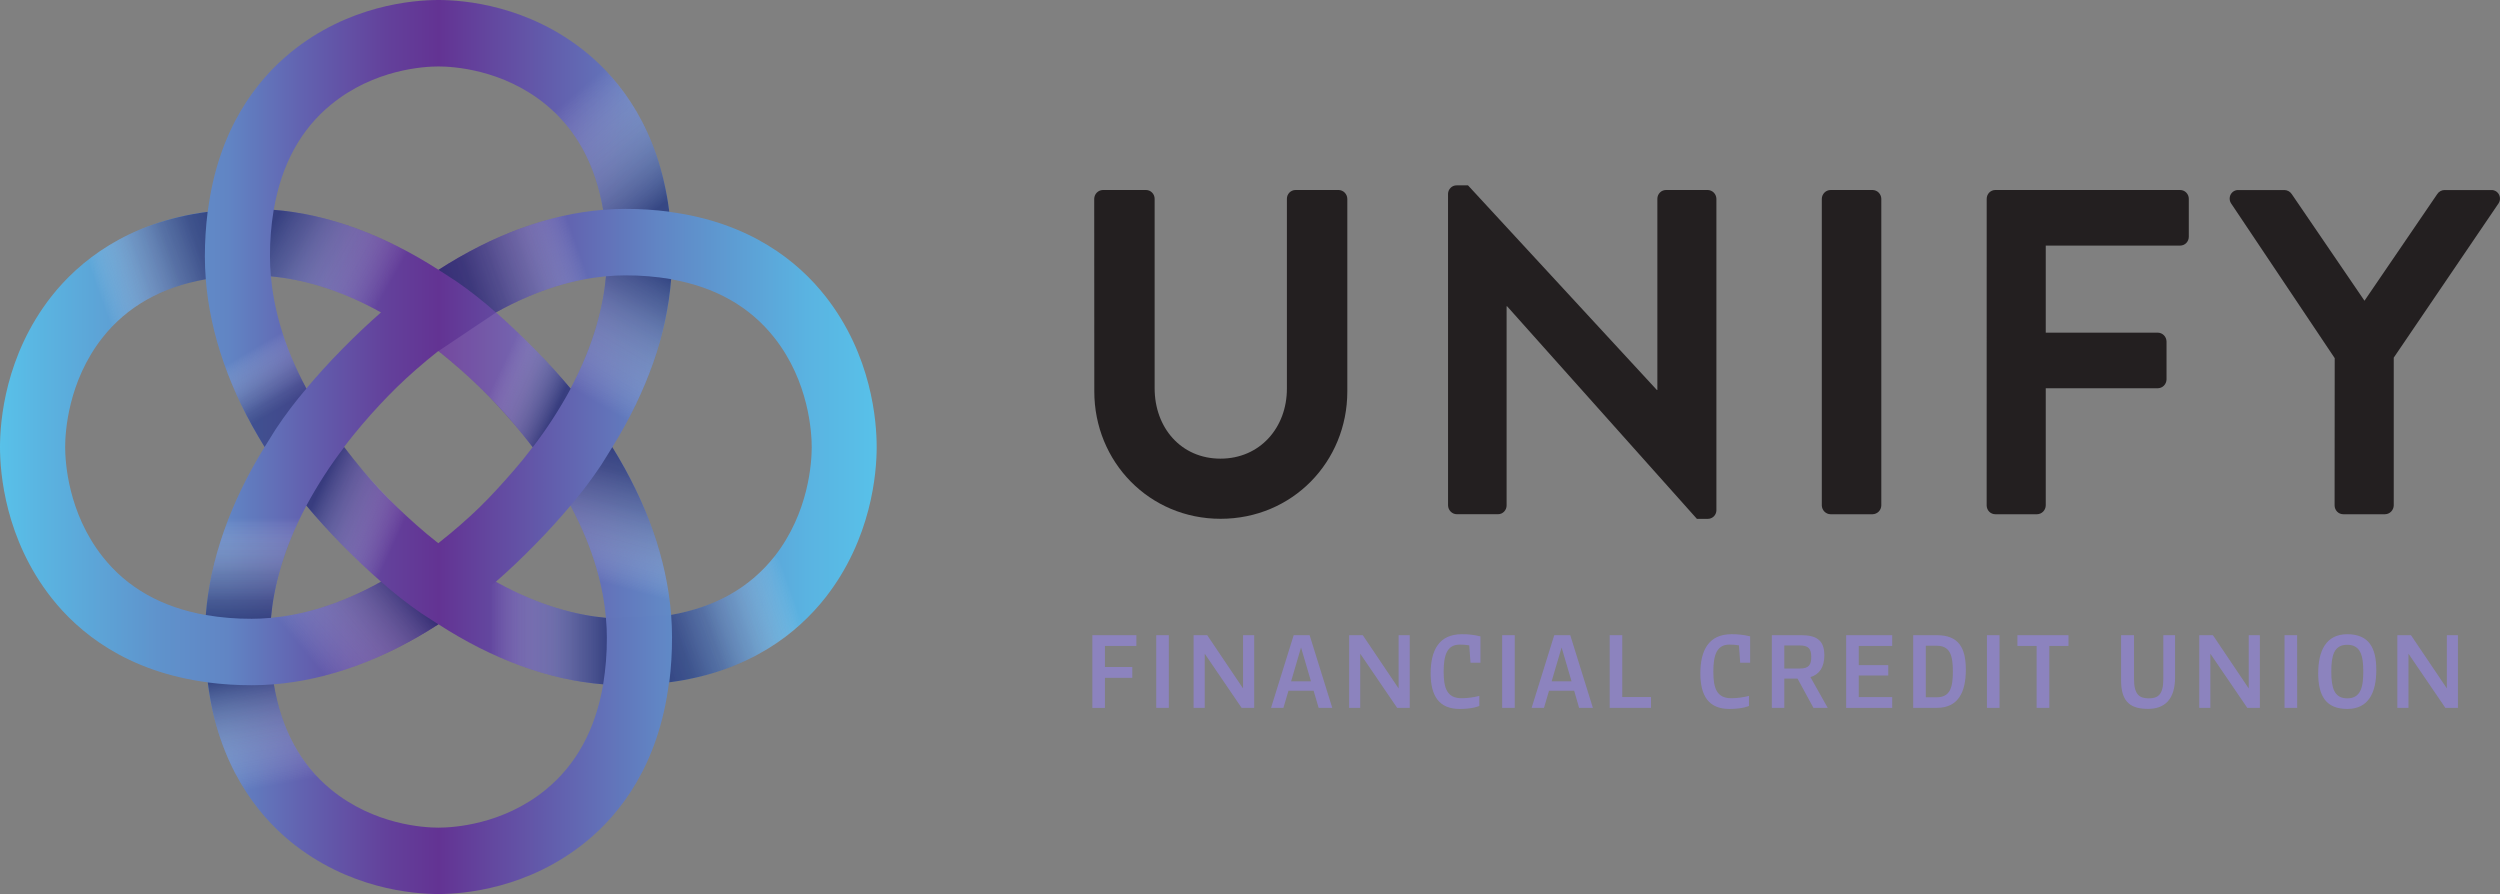 <svg width="137" height="49" viewBox="0 0 137 49" fill="none" xmlns="http://www.w3.org/2000/svg">
<rect x="0" y="0" width="137" height="49" fill="#808080" stroke="none"/>
<g clip-path="url(#clip0_4093_12215)">
<path d="M59.963 10.895C59.966 10.768 60.016 10.647 60.104 10.557C60.192 10.467 60.311 10.415 60.435 10.412H62.8C62.926 10.412 63.046 10.463 63.135 10.554C63.224 10.644 63.274 10.767 63.274 10.895V21.276C63.274 23.433 64.717 25.134 66.882 25.134C69.048 25.134 70.522 23.433 70.522 21.301V10.895C70.522 10.832 70.534 10.769 70.557 10.71C70.581 10.652 70.616 10.599 70.659 10.554C70.703 10.509 70.755 10.473 70.813 10.449C70.87 10.425 70.932 10.412 70.994 10.412H73.359C73.484 10.415 73.603 10.467 73.691 10.557C73.779 10.647 73.83 10.768 73.833 10.895V21.451C73.833 25.308 70.821 28.43 66.887 28.43C62.98 28.43 59.968 25.308 59.968 21.451L59.963 10.895Z" fill="#231F20"/>
<path d="M79.352 10.615C79.357 10.491 79.409 10.374 79.497 10.289C79.585 10.203 79.702 10.156 79.824 10.158H80.447L90.798 21.373H90.823V10.895C90.823 10.767 90.873 10.644 90.962 10.553C91.05 10.463 91.171 10.412 91.297 10.412H93.587C93.711 10.415 93.83 10.467 93.918 10.557C94.006 10.647 94.056 10.768 94.059 10.895V27.977C94.054 28.1 94.002 28.217 93.913 28.302C93.825 28.387 93.708 28.434 93.587 28.433H92.99L82.588 16.783H82.562V27.696C82.562 27.759 82.55 27.822 82.527 27.881C82.503 27.94 82.468 27.993 82.424 28.038C82.381 28.083 82.329 28.118 82.271 28.143C82.214 28.167 82.152 28.179 82.09 28.179H79.826C79.701 28.176 79.582 28.124 79.495 28.034C79.407 27.944 79.356 27.823 79.353 27.696L79.352 10.615Z" fill="#231F20"/>
<path d="M99.835 10.895C99.838 10.768 99.889 10.647 99.977 10.557C100.065 10.467 100.184 10.415 100.309 10.412H102.623C102.748 10.415 102.866 10.467 102.954 10.557C103.042 10.647 103.093 10.768 103.096 10.895V27.697C103.093 27.823 103.042 27.945 102.954 28.034C102.866 28.124 102.748 28.176 102.623 28.18H100.309C100.184 28.177 100.065 28.125 99.977 28.035C99.889 27.945 99.838 27.824 99.835 27.697V10.895Z" fill="#231F20"/>
<path d="M108.871 10.895C108.871 10.832 108.883 10.769 108.906 10.711C108.93 10.652 108.964 10.599 109.008 10.554C109.052 10.509 109.104 10.474 109.161 10.449C109.218 10.425 109.279 10.412 109.341 10.412H119.473C119.535 10.412 119.597 10.425 119.654 10.449C119.712 10.473 119.764 10.509 119.808 10.554C119.852 10.599 119.886 10.652 119.91 10.71C119.934 10.769 119.946 10.832 119.946 10.895V12.977C119.946 13.104 119.896 13.227 119.807 13.317C119.719 13.408 119.599 13.458 119.473 13.458H112.107V18.23H118.254C118.378 18.233 118.496 18.285 118.584 18.374C118.672 18.464 118.723 18.585 118.726 18.711V20.793C118.723 20.92 118.673 21.041 118.585 21.131C118.497 21.221 118.378 21.273 118.254 21.276H112.107V27.697C112.104 27.824 112.054 27.945 111.965 28.035C111.877 28.125 111.758 28.177 111.633 28.18H109.341C109.279 28.18 109.218 28.167 109.16 28.143C109.103 28.119 109.051 28.083 109.007 28.038C108.963 27.993 108.928 27.94 108.905 27.881C108.881 27.823 108.869 27.76 108.869 27.697L108.871 10.895Z" fill="#231F20"/>
<path d="M127.942 19.626L122.266 11.149C122.218 11.077 122.19 10.993 122.186 10.906C122.182 10.818 122.202 10.732 122.243 10.655C122.285 10.579 122.346 10.516 122.421 10.473C122.496 10.431 122.58 10.41 122.666 10.414H125.192C125.272 10.416 125.35 10.439 125.42 10.479C125.489 10.518 125.548 10.575 125.592 10.643L129.574 16.48L133.556 10.643C133.599 10.574 133.658 10.517 133.727 10.477C133.797 10.437 133.875 10.415 133.954 10.414H136.518C136.604 10.41 136.688 10.431 136.763 10.473C136.838 10.516 136.899 10.579 136.941 10.655C136.982 10.732 137.002 10.818 136.998 10.906C136.994 10.993 136.966 11.077 136.918 11.149L131.177 19.6V27.696C131.174 27.823 131.123 27.945 131.035 28.035C130.947 28.125 130.828 28.177 130.703 28.18H128.41C128.284 28.18 128.163 28.129 128.074 28.038C127.986 27.947 127.936 27.824 127.936 27.696L127.942 19.626Z" fill="#231F20"/>
<path d="M60.55 35.398V36.553H62.05V37.145H60.55V38.794H59.861V34.808H62.273V35.398H60.55Z" fill="#8C83BE"/>
<path d="M64.052 38.791H63.363V34.808H64.052V38.791Z" fill="#8C83BE"/>
<path d="M68.73 34.808V38.791H68.041L66.019 35.822V38.791H65.409V34.808H66.155L68.12 37.726V34.808H68.73Z" fill="#8C83BE"/>
<path d="M71.986 37.853H70.608L70.331 38.791H69.653L70.894 34.808H71.767L73.008 38.791H72.262L71.986 37.853ZM71.842 37.338L71.297 35.481L70.752 37.338H71.842Z" fill="#8C83BE"/>
<path d="M77.253 34.808V38.791H76.564L74.541 35.822V38.791H73.933V34.808H74.68L76.644 37.726V34.808H77.253Z" fill="#8C83BE"/>
<path d="M80.096 38.263C80.423 38.261 80.749 38.218 81.066 38.135V38.685C81.066 38.685 80.743 38.85 79.992 38.85C78.848 38.85 78.4 38.123 78.4 36.899C78.4 35.675 78.831 34.755 80.107 34.755C80.451 34.751 80.794 34.79 81.129 34.872V36.319H80.584L80.514 35.364C80.342 35.336 80.167 35.322 79.992 35.324C79.292 35.324 79.112 35.915 79.112 36.809C79.112 37.703 79.292 38.263 80.096 38.263Z" fill="#8C83BE"/>
<path d="M83.007 38.791H82.318V34.808H83.007V38.791Z" fill="#8C83BE"/>
<path d="M86.265 37.853H84.887L84.61 38.791H83.933L85.173 34.808H86.05L87.29 38.791H86.535L86.265 37.853ZM86.121 37.338L85.576 35.481L85.029 37.338H86.121Z" fill="#8C83BE"/>
<path d="M90.475 38.199V38.791H88.211V34.808H88.9V38.199H90.475Z" fill="#8C83BE"/>
<path d="M94.875 38.263C95.202 38.261 95.528 38.218 95.845 38.135V38.685C95.845 38.685 95.522 38.85 94.77 38.85C93.628 38.85 93.18 38.123 93.18 36.899C93.18 35.675 93.61 34.755 94.886 34.755C95.23 34.751 95.574 34.79 95.908 34.872V36.319H95.362L95.294 35.364C95.12 35.336 94.945 35.322 94.77 35.324C94.069 35.324 93.891 35.915 93.891 36.809C93.891 37.703 94.071 38.263 94.875 38.263Z" fill="#8C83BE"/>
<path d="M98.504 37.186H97.779V38.791H97.097V34.808H98.704C99.526 34.808 99.974 35.072 99.974 35.908C99.974 36.553 99.71 36.957 99.211 37.104L100.159 38.791H99.377L98.504 37.186ZM97.779 36.636H98.624C99.13 36.636 99.256 36.429 99.256 36.002C99.256 35.575 99.13 35.37 98.624 35.37H97.779V36.636Z" fill="#8C83BE"/>
<path d="M101.859 35.398V36.449H103.476V37.018H101.859V38.201H103.692V38.793H101.17V34.808H103.692V35.398H101.859Z" fill="#8C83BE"/>
<path d="M106.137 34.808C107.309 34.808 107.728 35.468 107.728 36.7C107.728 37.932 107.309 38.791 106.137 38.791H104.843V34.808H106.137ZM106.137 38.211C106.879 38.211 107.017 37.648 107.017 36.799C107.017 35.949 106.879 35.387 106.137 35.387H105.533V38.211H106.137Z" fill="#8C83BE"/>
<path d="M109.573 38.791H108.884V34.808H109.573V38.791Z" fill="#8C83BE"/>
<path d="M113.353 35.398H112.302V38.791H111.606V35.398H110.555V34.808H113.353V35.398Z" fill="#8C83BE"/>
<path d="M119.194 34.808V37.117C119.194 38.364 118.59 38.846 117.717 38.846C116.844 38.846 116.235 38.552 116.235 37.292V34.808H116.944V37.209C116.944 38.059 117.237 38.27 117.753 38.27C118.269 38.27 118.55 38.059 118.55 37.209V34.808H119.194Z" fill="#8C83BE"/>
<path d="M123.84 34.808V38.791H123.151L121.128 35.822V38.791H120.52V34.808H121.267L123.23 37.726V34.808H123.84Z" fill="#8C83BE"/>
<path d="M125.885 38.791H125.192V34.808H125.883L125.885 38.791Z" fill="#8C83BE"/>
<path d="M128.63 38.85C127.457 38.85 127.038 38.123 127.038 36.899C127.038 35.676 127.457 34.755 128.63 34.755C129.802 34.755 130.221 35.483 130.221 36.711C130.221 37.94 129.807 38.85 128.63 38.85ZM128.63 35.334C127.889 35.334 127.756 35.949 127.756 36.799C127.756 37.648 127.889 38.27 128.63 38.27C129.37 38.27 129.508 37.648 129.508 36.799C129.508 35.949 129.37 35.334 128.63 35.334Z" fill="#8C83BE"/>
<path d="M134.695 34.808V38.791H134.006L131.984 35.822V38.791H131.374V34.808H132.121L134.088 37.726V34.808H134.695Z" fill="#8C83BE"/>
<path d="M45.226 16.227C43.758 14.362 41.131 12.19 36.676 11.609C36.1 7.066 33.97 4.389 32.147 2.891C28.961 0.28 25.407 0 24.028 0C22.648 0 19.094 0.28 15.914 2.885C14.085 4.382 11.955 7.059 11.385 11.603C6.929 12.19 4.304 14.362 2.835 16.221C0.275 19.47 0 23.09 0 24.5C0 25.91 0.275 29.53 2.829 32.773C4.298 34.638 6.923 36.809 11.379 37.391C11.955 41.933 14.085 44.611 15.908 46.109C19.088 48.711 22.641 48.993 24.021 48.993C25.401 48.993 28.954 48.711 32.134 46.109C33.964 44.611 36.094 41.933 36.663 37.391C41.118 36.802 43.745 34.632 45.213 32.773C47.766 29.53 48.042 25.907 48.042 24.5C48.042 23.093 47.779 19.47 45.226 16.227ZM26.768 21.701C27.387 22.336 28.034 23.054 28.673 23.845C28.851 24.065 29.022 24.285 29.187 24.505C29.022 24.725 28.851 24.945 28.673 25.165C28.026 25.953 27.379 26.67 26.768 27.309C26.156 27.947 25.445 28.597 24.665 29.245C24.449 29.426 24.233 29.601 24.018 29.769C23.802 29.601 23.587 29.426 23.371 29.245C22.599 28.595 21.897 27.937 21.268 27.307C20.639 26.677 20.002 25.955 19.364 25.163C19.185 24.942 19.015 24.723 18.85 24.503C19.012 24.286 19.185 24.066 19.364 23.844C20.002 23.055 20.649 22.339 21.268 21.7C21.888 21.06 22.593 20.411 23.371 19.762C23.588 19.579 23.803 19.405 24.018 19.237C24.231 19.402 24.447 19.579 24.665 19.762C25.445 20.411 26.145 21.071 26.768 21.701ZM18.763 19.122C17.999 19.895 17.334 20.637 16.786 21.292C15.492 18.881 14.991 16.786 14.845 15.142C16.463 15.29 18.514 15.802 20.877 17.121C20.244 17.677 19.521 18.348 18.763 19.122ZM16.791 27.708C17.339 28.368 18.004 29.103 18.767 29.878C19.531 30.654 20.244 31.323 20.882 31.879C18.518 33.198 16.463 33.71 14.85 33.858C14.996 32.214 15.504 30.117 16.791 27.708ZM29.288 29.877C30.053 29.103 30.716 28.361 31.264 27.708C32.558 30.117 33.059 32.214 33.205 33.858C31.588 33.71 29.537 33.198 27.174 31.879C27.811 31.321 28.534 30.65 29.288 29.877ZM31.264 21.292C30.713 20.632 30.048 19.892 29.281 19.115C28.514 18.338 27.809 17.675 27.178 17.121C29.541 15.802 31.597 15.29 33.21 15.142C33.059 16.786 32.552 18.881 31.264 21.292ZM18.15 5.725C20.511 3.792 23.245 3.642 24.028 3.642C24.81 3.642 27.544 3.792 29.905 5.725C31.584 7.098 32.637 9.035 33.053 11.497C30.085 11.738 27.012 12.864 24.032 14.786C21.037 12.864 17.978 11.738 15.002 11.499C15.418 9.035 16.471 7.092 18.15 5.725ZM5.614 30.494C3.72 28.085 3.571 25.297 3.571 24.5C3.571 23.703 3.719 20.915 5.614 18.506C6.962 16.795 8.861 15.721 11.275 15.297C11.512 18.332 12.607 21.451 14.499 24.495C12.616 27.543 11.513 30.677 11.277 33.703C8.861 33.279 6.955 32.205 5.614 30.494ZM29.905 43.275C27.544 45.207 24.809 45.355 24.028 45.355C23.246 45.355 20.511 45.205 18.15 43.274C16.471 41.9 15.418 39.964 15.002 37.501C17.978 37.261 21.037 36.142 24.023 34.214H24.032C27.012 36.142 30.085 37.261 33.053 37.501C32.637 39.965 31.584 41.901 29.905 43.275ZM42.441 30.494C41.093 32.205 39.195 33.279 36.78 33.703C36.544 30.668 35.447 27.549 33.556 24.503C35.447 21.459 36.544 18.34 36.78 15.305C39.196 15.729 41.095 16.803 42.441 18.515C44.335 20.923 44.482 23.71 44.482 24.508C44.482 25.306 44.335 28.085 42.441 30.494Z" fill="url(#paint0_linear_4093_12215)"/>
<g opacity="0.7">
<path style="mix-blend-mode:multiply" d="M20.882 31.879C20.244 31.323 19.523 30.652 18.769 29.88C18.015 29.108 17.341 28.368 16.791 27.708L16.801 27.688C17.4 26.581 18.083 25.525 18.845 24.528L18.868 24.5C19.03 24.718 19.203 24.937 19.382 25.16C20.02 25.948 20.666 26.664 21.286 27.304C21.905 27.944 22.611 28.592 23.389 29.242L20.882 31.879Z" fill="url(#paint1_linear_4093_12215)"/>
<path style="mix-blend-mode:multiply" d="M45.227 32.773C43.758 34.638 41.131 36.809 36.677 37.391C36.779 36.576 36.829 35.756 36.827 34.935C36.827 34.523 36.811 34.11 36.779 33.696C39.195 33.272 41.094 32.199 42.44 30.487L45.227 32.773Z" fill="url(#paint2_linear_4093_12215)"/>
<path style="mix-blend-mode:multiply" d="M33.053 11.498C30.085 11.739 27.012 12.864 24.032 14.786L24.985 15.402C25.748 15.929 26.479 16.503 27.173 17.121C29.537 15.802 31.592 15.29 33.205 15.142L33.053 11.498Z" fill="url(#paint3_linear_4093_12215)"/>
<path style="mix-blend-mode:multiply" d="M31.255 21.312L31.265 21.292C32.559 18.881 33.06 16.786 33.206 15.142C33.584 15.106 33.94 15.091 34.268 15.091C35.109 15.087 35.949 15.156 36.779 15.297C36.542 18.332 35.446 21.451 33.555 24.495L31.255 21.312Z" fill="url(#paint4_linear_4093_12215)"/>
<path style="mix-blend-mode:multiply" d="M20.896 17.131L20.878 17.121C18.514 15.802 16.458 15.29 14.845 15.142C14.811 14.756 14.795 14.393 14.795 14.058C14.791 13.201 14.859 12.344 14.999 11.498C17.975 11.739 21.027 12.864 24.02 14.786H24.028L20.896 17.131Z" fill="url(#paint5_linear_4093_12215)"/>
<path style="mix-blend-mode:multiply" d="M24.023 34.214C27.012 36.142 30.085 37.261 33.053 37.501C33.191 36.655 33.259 35.799 33.255 34.942C33.255 34.612 33.24 34.244 33.205 33.858C31.587 33.71 29.536 33.198 27.173 31.879L24.023 34.214Z" fill="url(#paint6_linear_4093_12215)"/>
<path style="mix-blend-mode:multiply" d="M29.905 5.725C31.584 7.098 32.637 9.035 33.053 11.497C33.459 11.464 33.864 11.447 34.268 11.447C35.073 11.446 35.877 11.497 36.676 11.601C36.099 7.057 33.97 4.38 32.147 2.883L29.905 5.725Z" fill="url(#paint7_linear_4093_12215)"/>
<path style="mix-blend-mode:multiply" d="M24.027 19.239C24.241 19.404 24.456 19.58 24.674 19.763C25.446 20.413 26.148 21.071 26.777 21.701C27.406 22.331 28.044 23.053 28.681 23.845C28.859 24.065 29.03 24.285 29.195 24.505L29.216 24.477C29.979 23.48 30.663 22.424 31.262 21.317L31.272 21.297C30.722 20.637 30.059 19.9 29.294 19.125C28.529 18.35 27.819 17.682 27.181 17.126L24.027 19.239Z" fill="url(#paint8_linear_4093_12215)"/>
<path style="mix-blend-mode:multiply" d="M15.915 46.115C14.085 44.618 11.955 41.94 11.386 37.398C12.184 37.501 12.989 37.553 13.794 37.551C14.197 37.551 14.603 37.534 15.009 37.501C15.425 39.965 16.477 41.902 18.157 43.274L15.915 46.115Z" fill="url(#paint9_linear_4093_12215)"/>
<path style="mix-blend-mode:multiply" d="M36.779 33.703C36.542 30.668 35.446 27.55 33.555 24.503L32.95 25.477C32.433 26.254 31.87 26.999 31.265 27.708C32.559 30.118 33.06 32.214 33.206 33.858L36.779 33.703Z" fill="url(#paint10_linear_4093_12215)"/>
<path style="mix-blend-mode:multiply" d="M14.504 24.5C12.617 27.543 11.512 30.677 11.277 33.703C12.107 33.844 12.947 33.913 13.788 33.909C14.111 33.909 14.472 33.894 14.85 33.858C14.996 32.209 15.497 30.117 16.791 27.708L14.504 24.5Z" fill="url(#paint11_linear_4093_12215)"/>
<path style="mix-blend-mode:multiply" opacity="0.75" d="M11.277 15.297C11.512 18.332 12.608 21.451 14.501 24.495L15.106 23.524C15.623 22.745 16.185 22 16.791 21.292C15.497 18.883 14.996 16.786 14.85 15.142L11.277 15.297Z" fill="url(#paint12_linear_4093_12215)"/>
<path style="mix-blend-mode:multiply" d="M15.003 37.501C17.979 37.261 21.037 36.142 24.023 34.214L23.071 33.597C22.308 33.07 21.577 32.496 20.882 31.879C18.519 33.198 16.463 33.71 14.851 33.858L15.003 37.501Z" fill="url(#paint13_linear_4093_12215)"/>
<path style="mix-blend-mode:multiply" d="M2.829 16.227C4.298 14.362 6.923 12.19 11.379 11.609C11.277 12.424 11.226 13.244 11.227 14.065C11.227 14.476 11.245 14.89 11.277 15.304C8.861 15.728 6.962 16.801 5.616 18.513L2.829 16.227Z" fill="url(#paint14_linear_4093_12215)"/>
</g>
</g>
<defs>
<linearGradient id="paint0_linear_4093_12215" x1="0" y1="24.5" x2="48.055" y2="24.5" gradientUnits="userSpaceOnUse">
<stop stop-color="#58C1E9"/>
<stop offset="0.04" stop-color="#5AB6E2"/>
<stop offset="0.18" stop-color="#5F93CC"/>
<stop offset="0.26" stop-color="#6185C4"/>
<stop offset="0.34" stop-color="#6264B1"/>
<stop offset="0.44" stop-color="#63419B"/>
<stop offset="0.5" stop-color="#633393"/>
<stop offset="0.56" stop-color="#63479F"/>
<stop offset="0.75" stop-color="#6185C4"/>
<stop offset="0.79" stop-color="#5F90CB"/>
<stop offset="0.92" stop-color="#5AB3E1"/>
<stop offset="1" stop-color="#58C1E9"/>
</linearGradient>
<linearGradient id="paint1_linear_4093_12215" x1="17.161" y1="26.898" x2="23.191" y2="29.656" gradientUnits="userSpaceOnUse">
<stop offset="0.04" stop-color="#232C68" stop-opacity="0.97"/>
<stop offset="0.39" stop-color="#858AAC" stop-opacity="0.53"/>
<stop offset="0.79" stop-color="white" stop-opacity="0"/>
</linearGradient>
<linearGradient id="paint2_linear_4093_12215" x1="44.999" y1="32.131" x2="35.95" y2="35.361" gradientUnits="userSpaceOnUse">
<stop offset="0.17" stop-color="white" stop-opacity="0"/>
<stop offset="0.28" stop-color="#D0D2DF" stop-opacity="0.21"/>
<stop offset="0.49" stop-color="#858AAB" stop-opacity="0.55"/>
<stop offset="0.68" stop-color="#4F5686" stop-opacity="0.8"/>
<stop offset="0.86" stop-color="#2E3770" stop-opacity="0.95"/>
<stop offset="1" stop-color="#232C68"/>
</linearGradient>
<linearGradient id="paint3_linear_4093_12215" x1="33.532" y1="12.839" x2="24.488" y2="16.066" gradientUnits="userSpaceOnUse">
<stop offset="0.21" stop-color="white" stop-opacity="0"/>
<stop offset="0.37" stop-color="#B3B6CB" stop-opacity="0.35"/>
<stop offset="0.53" stop-color="#747AA0" stop-opacity="0.63"/>
<stop offset="0.7" stop-color="#474F81" stop-opacity="0.84"/>
<stop offset="0.85" stop-color="#2C356E" stop-opacity="0.96"/>
<stop offset="1" stop-color="#232C68"/>
</linearGradient>
<linearGradient id="paint4_linear_4093_12215" x1="31.467" y1="23.219" x2="36.322" y2="14.972" gradientUnits="userSpaceOnUse">
<stop offset="0.17" stop-color="white" stop-opacity="0"/>
<stop offset="0.41" stop-color="#B5B8CC" stop-opacity="0.34"/>
<stop offset="0.8" stop-color="#4C5384" stop-opacity="0.81"/>
<stop offset="0.99" stop-color="#232C68"/>
</linearGradient>
<linearGradient id="paint5_linear_4093_12215" x1="22.771" y1="16.913" x2="14.524" y2="12.243" gradientUnits="userSpaceOnUse">
<stop offset="0.2" stop-color="white" stop-opacity="0"/>
<stop offset="0.43" stop-color="#B5B8CC" stop-opacity="0.34"/>
<stop offset="0.78" stop-color="#4C5384" stop-opacity="0.81"/>
<stop offset="0.96" stop-color="#232C68"/>
</linearGradient>
<linearGradient id="paint6_linear_4093_12215" x1="33.255" y1="34.689" x2="24.023" y2="34.689" gradientUnits="userSpaceOnUse">
<stop stop-color="#232C68" stop-opacity="0.97"/>
<stop offset="0.16" stop-color="#4C5384" stop-opacity="0.79"/>
<stop offset="0.49" stop-color="#B6B9CD" stop-opacity="0.32"/>
<stop offset="0.69" stop-color="white" stop-opacity="0"/>
</linearGradient>
<linearGradient id="paint7_linear_4093_12215" x1="30.082" y1="3.958" x2="36.306" y2="11.232" gradientUnits="userSpaceOnUse">
<stop offset="0.19" stop-color="white" stop-opacity="0"/>
<stop offset="1" stop-color="#232C68"/>
</linearGradient>
<linearGradient id="paint8_linear_4093_12215" x1="24.178" y1="18.907" x2="30.94" y2="21.999" gradientUnits="userSpaceOnUse">
<stop offset="0.47" stop-color="white" stop-opacity="0.15"/>
<stop offset="0.69" stop-color="#9A9EB9" stop-opacity="0.53"/>
<stop offset="0.97" stop-color="#232C68" stop-opacity="0.97"/>
</linearGradient>
<linearGradient id="paint9_linear_4093_12215" x1="14.161" y1="36.896" x2="15.822" y2="46.133" gradientUnits="userSpaceOnUse">
<stop stop-color="#232C68"/>
<stop offset="0.66" stop-color="white" stop-opacity="0"/>
</linearGradient>
<linearGradient id="paint10_linear_4093_12215" x1="33.194" y1="33.855" x2="35.596" y2="25.061" gradientUnits="userSpaceOnUse">
<stop offset="0.2" stop-color="#FDFDFD" stop-opacity="0.01"/>
<stop offset="0.45" stop-color="#9FA3BD" stop-opacity="0.44"/>
<stop offset="0.68" stop-color="#5B628F" stop-opacity="0.74"/>
<stop offset="0.87" stop-color="#323A72" stop-opacity="0.93"/>
<stop offset="1" stop-color="#232C68"/>
</linearGradient>
<linearGradient id="paint11_linear_4093_12215" x1="14.034" y1="33.909" x2="14.034" y2="24.5" gradientUnits="userSpaceOnUse">
<stop stop-color="#232C68" stop-opacity="0.97"/>
<stop offset="0.1" stop-color="#363E75" stop-opacity="0.89"/>
<stop offset="0.26" stop-color="#696F98" stop-opacity="0.66"/>
<stop offset="0.45" stop-color="#BCBFD1" stop-opacity="0.3"/>
<stop offset="0.59" stop-color="white" stop-opacity="0"/>
</linearGradient>
<linearGradient id="paint12_linear_4093_12215" x1="16.057" y1="22.28" x2="13.499" y2="17.938" gradientUnits="userSpaceOnUse">
<stop offset="0.06" stop-color="#232C68"/>
<stop offset="0.18" stop-color="#363E75" stop-opacity="0.91"/>
<stop offset="0.36" stop-color="#6A7099" stop-opacity="0.68"/>
<stop offset="0.6" stop-color="#BFC1D3" stop-opacity="0.29"/>
<stop offset="0.76" stop-color="white" stop-opacity="0"/>
</linearGradient>
<linearGradient id="paint13_linear_4093_12215" x1="15.161" y1="37.694" x2="22.154" y2="31.94" gradientUnits="userSpaceOnUse">
<stop offset="0.27" stop-color="white" stop-opacity="0"/>
<stop offset="1" stop-color="#232C68"/>
</linearGradient>
<linearGradient id="paint14_linear_4093_12215" x1="3.057" y1="16.869" x2="12.105" y2="13.639" gradientUnits="userSpaceOnUse">
<stop offset="0.26" stop-color="white" stop-opacity="0"/>
<stop offset="0.35" stop-color="#D5D7E2" stop-opacity="0.19"/>
<stop offset="0.54" stop-color="#888DAE" stop-opacity="0.54"/>
<stop offset="0.72" stop-color="#515887" stop-opacity="0.79"/>
<stop offset="0.88" stop-color="#2F3770" stop-opacity="0.95"/>
<stop offset="1" stop-color="#232C68"/>
</linearGradient>
<clipPath id="clip0_4093_12215">
<rect width="137" height="49" fill="white"/>
</clipPath>
</defs>
</svg>
